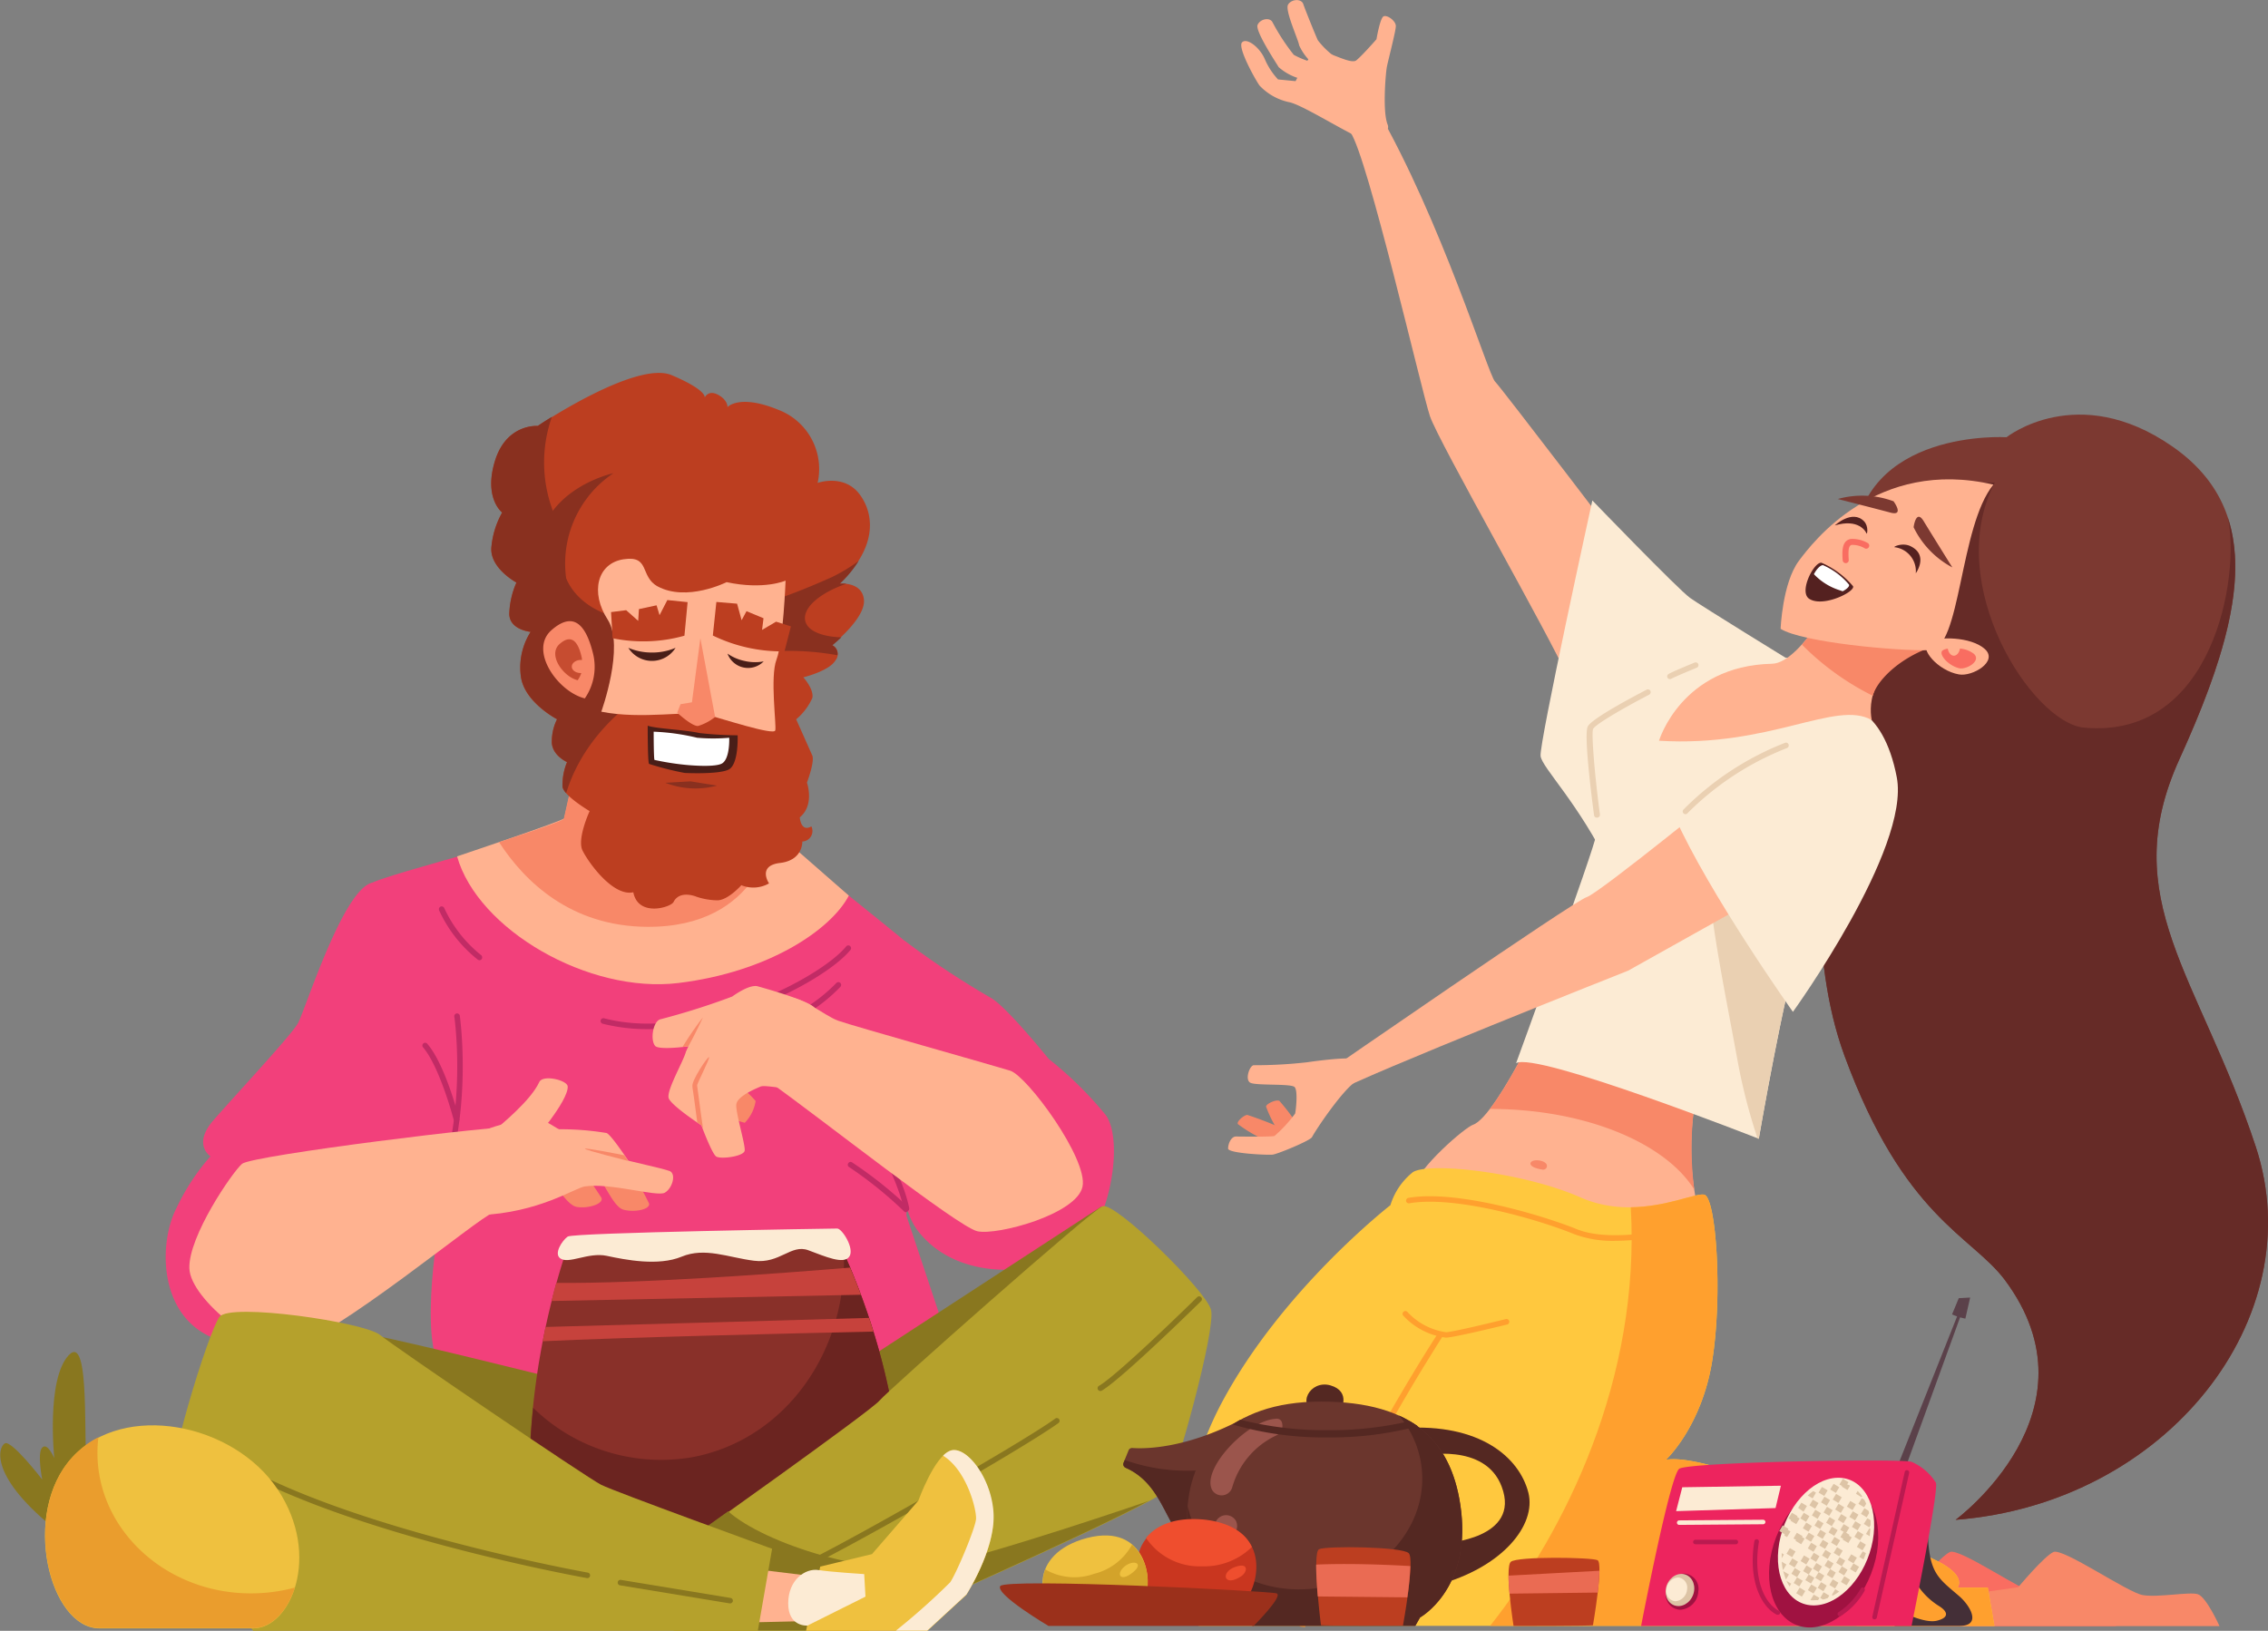 <svg xmlns="http://www.w3.org/2000/svg" viewBox="0 0 250.68 180.27"><rect x="0" y="0" width="250.68" height="180.27" fill="#808080" stroke="none"/><defs><style>.cls-1{fill:#f88868;}.cls-2{fill:#ffb290;}.cls-3{fill:#fcebd4;}.cls-4{fill:#7c3931;}.cls-5{fill:#662b27;}.cls-6{fill:#f96d61;}.cls-7{fill:#ead0b2;}.cls-8{fill:#ffc83e;}.cls-9{fill:#ffa02e;}.cls-10{fill:#542120;}.cls-11{fill:#fff;}.cls-12{fill:#89771f;}.cls-13{fill:#f2407b;}.cls-14{fill:#c12b65;}.cls-15{fill:#893029;}.cls-16{fill:#6b2420;}.cls-17{fill:#b5a12c;}.cls-18{fill:#efc13f;}.cls-19{fill:#bc3e20;}.cls-20{fill:#89301f;}.cls-21{fill:#542822;}.cls-22{fill:#6b362d;}.cls-23{fill:#9b554c;}.cls-24{fill:#ea6b53;}.cls-25{fill:#c9361f;}.cls-26{fill:#ef4e2e;}.cls-27{fill:#d3a32a;}.cls-28{fill:#9b301b;}.cls-29{fill:#c6423c;}.cls-30{fill:#c64c30;}.cls-31{fill:#ea9d2d;}.cls-32{fill:#442f37;}.cls-33{fill:#5b414a;}.cls-34{fill:#ed245e;}.cls-35{fill:#a01241;}.cls-36{fill:#ddc4a6;}.cls-37{fill:#ba1a50;}.cls-38{fill:#491e18;}</style></defs><g id="Layer_2" data-name="Layer 2"><g id="Layer_2-2" data-name="Layer 2"><path class="cls-1" d="M136.83,124.26a15.07,15.07,0,0,0,3.58,2l1.77-1.32a39.81,39.81,0,0,0-4.32-1.7C137.47,123.27,136.63,124,136.83,124.26Z"/><path class="cls-1" d="M139.94,122.33a12.94,12.94,0,0,0,1.7,3.2l2-.84a23.2,23.2,0,0,0-2.23-3C141,121.5,139.89,122.06,139.94,122.33Z"/><path class="cls-2" d="M173.45,75.2C171.36,70.39,159,48.84,158.05,46s-6.89-28.7-8.78-31.36L152.16,12c7.21,12.52,12.33,29.41,13.08,30.17s15.19,19.72,15.19,19.72Z"/><path class="cls-3" d="M178.06,96.11c-3.61-7.4-7.59-11.2-7.78-12.53S176,55.32,176,55.32s9.47,9.82,10.8,10.77,11.29,7.07,11.29,7.07Z"/><path class="cls-4" d="M216.15,168c23.33-1.81,39.42-22.33,33.18-41.24s-15.48-27.35-8.44-42.84,9.65-27.35-.81-34.59-18.3-1-18.3-1-16.09-1-16.9,12.07-7.44,38.82-1,56.32c6.56,17.84,14,19.83,17.7,24.74C232.44,156,216.15,168,216.15,168Z"/><path class="cls-5" d="M202.52,79.34c-1.58,12.27-2.67,26.44,1.36,37.39,6.56,17.84,14,19.83,17.7,24.74C232.44,156,216.15,168,216.15,168c23.33-1.81,39.42-22.33,33.18-41.24s-15.48-27.35-8.44-42.84c4.89-10.77,7.64-19.78,5.35-26.71,1.4,6.33-1.54,24.56-15.91,23.22-5.69-.53-15.66-15.86-9.85-27.09C207.79,53.36,210.28,64,202.52,79.34Z"/><path class="cls-6" d="M231.48,176.22c-.95-.29-4.37.39-6.08.1s-8.83-5.25-9.88-4.76-3.89,3.89-3.89,3.89l-7,1,.57,3.3h28.68S232.43,176.52,231.48,176.22Z"/><path class="cls-1" d="M242.92,176.22c-.95-.29-4.37.39-6.08.1s-8.83-5.25-9.88-4.76-3.89,3.89-3.89,3.89l-7,1,.57,3.3h28.68S243.87,176.52,242.92,176.22Z"/><path class="cls-2" d="M187.69,133.66c-2.23-9.14,1.17-18.27,1.17-18.27l-17.11-6.22c.46-.16-6.24,14.26-8.94,15.16-.87.29-6,4.66-6.7,7.09-.54,1.92,15.61,5.64,24.1,5.54C182.47,136.94,187.69,133.66,187.69,133.66Z"/><path class="cls-1" d="M164.68,122.58c10.47,0,19.36,3.73,22.59,8.92a35.88,35.88,0,0,1,1.59-16.11l-17.11-6.22C172.12,109,167.77,118.53,164.68,122.58Z"/><path class="cls-3" d="M167.57,117.53c2.14-1.36,26.83,8.35,26.83,8.35s2.91-16.91,4.47-21S209,90.12,209,90.12L198.5,72.65s-18.51.73-22.88,8c-.43.71,1,10.11.8,11.66S167.57,117.53,167.57,117.53Z"/><path class="cls-7" d="M192.36,88c-6.21,1.15-3,14.51-.3,29.29a62.66,62.66,0,0,0,2.21,8.57l.13,0s2.91-16.91,4.47-21c1-2.68,5.06-8.22,7.71-11.7C203.94,89.76,195.06,87.48,192.36,88Z"/><path class="cls-8" d="M132.54,179.72h87.9l-.73-4.22h-3.35s1.17-1.32-2.48-3.07-24-12-29.74-11.07c0,0,3.94-3.65,5.11-10.94s.43-18.07-.88-18.36-7.43,3.06-13.7.29-16.77-3.94-18.52-2.77a7.47,7.47,0,0,0-2.47,3.64s-12,9.33-18.66,21.87C129.67,165.17,128.84,178.88,132.54,179.72Z"/><path class="cls-9" d="M144.26,179.85l-.61-.06c1.16-10.64,14.82-31.7,15.41-32.6l.51.34C159.43,147.75,145.41,169.36,144.26,179.85Z"/><path class="cls-9" d="M159.8,147.86a7.72,7.72,0,0,1-4.68-2.41.3.3,0,0,1,0-.44.3.3,0,0,1,.43,0,7.18,7.18,0,0,0,4.26,2.25c.68,0,5-1.05,6.63-1.45a.31.31,0,0,1,.37.22.31.31,0,0,1-.22.38C166,146.55,160.69,147.86,159.8,147.86Z"/><path class="cls-9" d="M164.7,179.72h55.74l-.73-4.22h-3.35s1.17-1.32-2.48-3.07-24-12-29.74-11.07c0,0,3.94-3.65,5.11-10.94s.43-18.07-.88-18.36c-.91-.21-4.14,1.34-8.12,1.39C181.34,152.47,173,169.25,164.7,179.72Z"/><path class="cls-2" d="M147.51,120.77c3.23-1.9,32.44-13.47,32.44-13.47l15.94-8.92L192.1,86.24s-15.4,12.55-16.73,12.93-29,19.52-29,19.52Z"/><path class="cls-3" d="M185.08,90.22c3.79,8.54,13.09,21.63,13.09,21.63s13-18,11.48-25.93-6-8.79-7.88-7.46Z"/><path class="cls-2" d="M183.37,81.88c12.33.76,19.54-4.56,23.52-2.28,0,0-1.33-5.12,5.12-7.59l-8.15-8s-4.6,9.29-8,9.36C185.84,73.59,183.37,81.88,183.37,81.88Z"/><path class="cls-1" d="M199.17,71.26A29.42,29.42,0,0,0,207,76.91c.43-1.62,2.77-4,6.11-5.25L203.86,64A38.64,38.64,0,0,1,199.17,71.26Z"/><path class="cls-2" d="M196.81,69.51c2.35,1.49,12.83,2.47,16.52,2.36,3.42-.1,3.22-13.67,7-18.3-12.91-3-20,6.41-21.52,8.45C197,64.48,196.81,69.51,196.81,69.51Z"/><path class="cls-2" d="M216.52,74.55c-2.34-.41-4.4-2.87-3.39-3.55s4.72-.64,6.25.74S218,74.82,216.52,74.55Z"/><path class="cls-1" d="M170.51,129.29c-2.06-.3-1.45-1.24-.29-1S171,129.36,170.51,129.29Z"/><path class="cls-9" d="M178.56,137.16a12.16,12.16,0,0,1-4.57-.74c-3.48-1.44-12.92-4.31-18.22-3.41a.31.31,0,0,1-.36-.25.32.32,0,0,1,.26-.35c5.43-.93,15,2,18.56,3.44,3.72,1.55,10.21,0,10.28,0a.31.31,0,0,1,.37.22.31.31,0,0,1-.23.38A29.34,29.34,0,0,1,178.56,137.16Z"/><path class="cls-2" d="M149.91,119.52c-1.47.87-4.53,5.45-4.89,6.17-.2.4-3.8,1.87-4.34,1.94s-4.94-.13-4.94-.67.34-1.33.87-1.33,4,.06,4.27-.07a15.09,15.09,0,0,0,2.27-2.47c.07-.27.34-2.53-.06-2.93s-4.21-.14-4.88-.47-.06-2,.4-1.94a51.73,51.73,0,0,0,5.88-.33c1.33-.2,4.67-.6,5.14-.33S149.91,119.52,149.91,119.52Z"/><path class="cls-7" d="M186.29,90a.29.29,0,0,1-.21-.09.3.3,0,0,1,0-.43,32.42,32.42,0,0,1,11.22-7.37.3.3,0,0,1,.39.18.31.31,0,0,1-.18.4,31.93,31.93,0,0,0-11,7.21A.28.28,0,0,1,186.29,90Z"/><path class="cls-2" d="M150,15.1c-2.23-1.07-6.12-3.5-7.48-3.8a6.25,6.25,0,0,1-3.3-1.84c-.49-.68-2.43-4.18-1.95-4.76s1.95.48,2.53,1.84a7.8,7.8,0,0,0,1.46,2.24l1.94.19s1.46-2.91,2.24-3.3,3.79,1.55,4.47,1,2.23-2.33,2.23-2.33.39-2.33.78-2.53,1.36.49,1.36,1.07-.88,3.89-1,4.57-.49,4.86.09,6.31S150,15.1,150,15.1Z"/><path class="cls-2" d="M144.74,8.88a5.91,5.91,0,0,1-3.41-1.46c-.29-.49-2.62-4-2.33-4.67s1.36-.87,1.65-.29A23.1,23.1,0,0,0,143,6.06a9,9,0,0,0,2.91,1Z"/><path class="cls-2" d="M146.09,7.72A5.84,5.84,0,0,1,143.59,5c-.06-.56-1.6-3.86-1.22-4.49s1.47-.68,1.68-.06,1.31,3.35,1.61,4a9.07,9.07,0,0,0,2.26,2.09Z"/><path class="cls-7" d="M176.49,90.38a.3.3,0,0,1-.3-.27c-.2-1.47-1.16-8.88-.7-9.8S181,76.76,182,76.24a.31.31,0,0,1,.42.13.33.33,0,0,1-.14.42c-2.85,1.48-6,3.31-6.2,3.8s.19,5.2.76,9.44a.32.32,0,0,1-.27.35Z"/><path class="cls-7" d="M184.58,75.07a.31.31,0,0,1-.27-.15.31.31,0,0,1,.12-.42c.52-.3,2.78-1.22,2.88-1.26a.31.31,0,0,1,.4.17.31.31,0,0,1-.17.4c-.8.33-2.42,1-2.81,1.22A.28.28,0,0,1,184.58,75.07Z"/><path class="cls-6" d="M218.18,72.28a2.92,2.92,0,0,0-1.55-.59c-.07.45-.35.79-.67.79s-.6-.33-.67-.78a1.47,1.47,0,0,0-.55.18c-.56.37.57,1.72,1.86,2C217.42,74,219,73.05,218.18,72.28Z"/><path class="cls-10" d="M200,66.21c-1.25-.75.53-4.18,1.34-4a9.54,9.54,0,0,1,3.47,2.58C205.13,65.37,201.56,67.17,200,66.21Z"/><path class="cls-10" d="M211.75,63.37a2.67,2.67,0,0,0-2.32-2.88c-.29,0,.83-.58,1.77-.1C213.2,61.39,211.75,63.37,211.75,63.37Z"/><path class="cls-10" d="M202.8,58.08c2.64-.79,3.43.68,3.5.88s.27-.78-.27-1.34C204.73,56.28,202.8,58.08,202.8,58.08Z"/><path class="cls-6" d="M204,62.25a.34.34,0,0,1-.33-.31c-.06-.94-.14-2.22.94-2.37a3.48,3.48,0,0,1,1.87.48.34.34,0,0,1-.34.58,2.71,2.71,0,0,0-1.44-.4c-.35.05-.44.44-.36,1.67a.33.33,0,0,1-.32.35Z"/><path class="cls-11" d="M204.36,64.61a7.87,7.87,0,0,0-2.87-2.14c-.28,0-.7.42-1,1a6.71,6.71,0,0,0,2.77,1.75l.41.14C204.16,65.1,204.47,64.79,204.36,64.61Z"/><path class="cls-4" d="M211.51,58.28a9.94,9.94,0,0,0,4.28,4.44s-2.3-3.68-3.16-5.1S211.51,58.28,211.51,58.28Z"/><path class="cls-4" d="M209.29,55.41a10,10,0,0,0-6.16-.25s4.21,1.07,5.81,1.5S209.29,55.41,209.29,55.41Z"/><path class="cls-12" d="M7.6,149.8C5.09,152.46,6,161.19,6,161.19s-.74-1.78-1.33-1.18,0,3.54,0,3.54-3.41-4.43-4.14-4-1.78,3.7,5.91,9.76l3.25-7.1C9.08,160.6,10.12,147.14,7.6,149.8Z"/><path class="cls-13" d="M24.51,148.22c-7-2-7.1-10.64-5-14.69a24.22,24.22,0,0,1,3.75-5.71s-2-1.29.3-3.95,8.57-9.36,9.36-10.74S38,97.94,41.27,97.55s9,27.9,9.56,29.87-1.08,7.49-1.08,7.49S29.34,149.6,24.51,148.22Z"/><path class="cls-13" d="M100,104a95.6,95.6,0,0,0,9.6,6.35c1.78,1.08,6.31,6.7,6.31,6.7a40.81,40.81,0,0,1,6.31,6.21c2.07,2.86.4,12.42-3.25,15S106,142,101.41,136,100,104,100,104Z"/><path class="cls-13" d="M48.39,150.65c-2-4.53.47-17.41.47-17.41S40.67,98.43,41,97.69s24.9-7,25.79-7.78,17.89,1.77,17.89,1.77,14.4,11.5,15.73,12.68-.23,30-.23,30l4.4,13.2s-21.82,12.87-22.27,12.87S48.39,150.65,48.39,150.65Z"/><path class="cls-14" d="M71.61,113.76a20,20,0,0,1-5-.6.32.32,0,0,1-.22-.38.32.32,0,0,1,.38-.22c10.08,2.65,23.68-4.27,26.72-7.9a.31.31,0,1,1,.47.39C91.35,108.2,81,113.76,71.61,113.76Z"/><path class="cls-14" d="M85.83,113.61a.31.31,0,0,1-.29-.2.31.31,0,0,1,.18-.4,18,18,0,0,0,6.73-4.36.31.31,0,0,1,.43,0,.31.31,0,0,1,0,.44,18.19,18.19,0,0,1-7,4.53Z"/><path class="cls-14" d="M53,106.14a.33.33,0,0,1-.19-.06,14.81,14.81,0,0,1-4.28-5.46.32.32,0,0,1,.16-.4.31.31,0,0,1,.41.15,14.32,14.32,0,0,0,4.08,5.21.32.32,0,0,1,.06.43A.28.28,0,0,1,53,106.14Z"/><path class="cls-14" d="M100.19,133.89a.31.31,0,0,1-.3-.25c-.78-4.08-5.83-12.71-5.88-12.8a.32.32,0,0,1,.11-.42.3.3,0,0,1,.42.11c.21.36,5.15,8.81,5.95,13a.31.31,0,0,1-.24.36Z"/><path class="cls-14" d="M100.15,134a.31.31,0,0,1-.22-.09A44,44,0,0,0,93.84,129a.29.29,0,0,1-.08-.42.29.29,0,0,1,.42-.09,44.55,44.55,0,0,1,6.18,4.92.31.31,0,0,1,0,.44A.31.31,0,0,1,100.15,134Z"/><path class="cls-14" d="M48.26,132.82l-.12,0a.32.32,0,0,1-.17-.41c3.79-9.14,2.27-19.87,2.25-20a.31.31,0,1,1,.61-.09c0,.11,1.57,11-2.29,20.31A.3.3,0,0,1,48.26,132.82Z"/><path class="cls-14" d="M50.46,124.08a.31.31,0,0,1-.3-.23c0-.06-1.54-5.89-3.4-8.08a.3.3,0,1,1,.46-.4c2,2.3,3.47,8.08,3.54,8.33a.31.31,0,0,1-.22.37Z"/><path class="cls-12" d="M89.09,154.63s-13.41.79-14,1-31-7.89-38.26-8.87l17.36,26L78,177.11l27.41-6.51,16.37-37.26Z"/><path class="cls-15" d="M92.49,136.87l-29.58.42a82.31,82.31,0,0,0-3.4,39.57l39.93-10.35C100,151.48,92.49,136.87,92.49,136.87Z"/><path class="cls-16" d="M93.27,138.5c.37,11-6.58,20.69-16.77,22.58a20.26,20.26,0,0,1-17.57-5.46,82.16,82.16,0,0,0,.58,21.24l39.93-10.35C99.91,154.47,95.17,142.71,93.27,138.5Z"/><path class="cls-17" d="M133.85,144.77c-.6-2.17-10.65-12-12-11.43s-23.66,20.31-24.65,21.49-21.29,15.58-21.29,15.58l-1.38,9.86H96s31.94-14,32.93-15.58S134.44,146.94,133.85,144.77Z"/><path class="cls-12" d="M103.48,173.06c-7.1,1.39-19-2.44-23-6l-4.64,3.31-1.38,9.86H96s24-10.51,31-14.34C127,165.93,109.51,171.88,103.48,173.06Z"/><path class="cls-12" d="M87.74,173.9a.31.31,0,0,1-.29-.2.3.3,0,0,1,.18-.39c3.24-1.22,25.2-13.71,29-16.5a.31.31,0,0,1,.43.06.31.31,0,0,1-.07.43c-4,2.92-25.77,15.32-29.15,16.58A.22.22,0,0,1,87.74,173.9Z"/><path class="cls-12" d="M121.62,153.76a.3.3,0,0,1-.26-.15.3.3,0,0,1,.11-.42c2.21-1.3,10.79-9.74,10.88-9.83a.31.31,0,0,1,.43.44c-.36.35-8.73,8.58-11,9.92A.29.29,0,0,1,121.62,153.76Z"/><path class="cls-2" d="M85.21,119.71c5.42,3.84,20.64,15.89,22.81,16.39s11-1.88,11.63-4.93-6.11-12.23-8-12.82-17.35-4.93-19-5.52-4.34-3.06-6.22-2.56S85.21,119.71,85.21,119.71Z"/><path class="cls-2" d="M31.71,149.11c5.17-1.15,21.44-14.74,22.71-15,2.78-.54,2.53-9.06,2-9.46s-28.59,3.06-29.67,4-5.92,8-5.82,11.54S29.05,149.7,31.71,149.11Z"/><polygon class="cls-2" points="81.55 173.22 79.33 179.42 90.94 179.15 92.86 174.6 81.55 173.22"/><path class="cls-17" d="M85.34,171.2l-1.58,9.07H28s-8.67-10.65-9.27-14,4.34-19.13,5.53-20.71,16,.59,17.74,2,22.87,15.78,24.45,16.57S85.34,171.2,85.34,171.2Z"/><path class="cls-12" d="M64.93,174.44h-.05c-.32-.05-31.83-5.72-43.1-15a.31.31,0,0,1,.4-.48c11.14,9.18,42.49,14.82,42.81,14.88a.31.31,0,0,1-.06.61Z"/><path class="cls-12" d="M80.67,177.24h0l-12.14-2a.3.3,0,0,1,.1-.6l12.14,2A.31.31,0,0,1,81,177,.32.32,0,0,1,80.67,177.24Z"/><path class="cls-18" d="M89.09,180.27l1.57-7.1,5.72-1.38,5.13-5.92s1.77-4.93,3.55-5.52,4.53,3.16,4.73,7.1-3,8.87-3,8.87l-4.34,4Z"/><path class="cls-2" d="M50.52,94.66c2.27,8.08,14.51,15.21,24.47,14S91.85,102.77,93.82,99l-9.47-8.28L64.44,81.18s-2,9-2.07,9.27S50.52,94.66,50.52,94.66Z"/><path class="cls-1" d="M71.51,102.45C84.14,102.54,85.39,92,85.39,92l-21-10.78s-2,9-2.07,9.27S58.45,92,55.16,93.09C58,97.47,63.09,102.39,71.51,102.45Z"/><path class="cls-19" d="M70,98.63c-2.27.5-5-3.35-5.62-4.63s.79-4.34.79-4.34S62.37,88,62.17,87a6.66,6.66,0,0,1,.5-2.76s-1.78-.79-1.68-2.37a5.45,5.45,0,0,1,.59-2.36s-3.65-1.88-4-4.73a7.35,7.35,0,0,1,1.08-4.93s-2.36-.2-2.36-2a9.25,9.25,0,0,1,.79-3.45s-3.06-1.67-2.76-4a9.58,9.58,0,0,1,1.18-3.74s-2.07-1.58-.79-5.72,4.73-3.85,4.73-3.85,10.85-7.29,14.79-5.62,3.65,2.47,3.65,2.47.39-.89,1.48-.3S80.41,45,80.41,45s1.28-1.48,5.62.3a7,7,0,0,1,4.34,8.08s3-1.08,4.73,1.38,1.58,6.11-2.37,9.76c0,0,2.57-.29,2.76,1.78s-3.54,5-3.54,5A1.09,1.09,0,0,1,92.34,73c-.69,1.18-3.55,1.87-3.55,1.87s1.18,1.29,1,2.27A6.47,6.47,0,0,1,88,79.51l1.78,4c.29.69-.59,3-.59,3s.88,2.46-.79,3.84c0,0,.1,1.68,1.28,1a1.16,1.16,0,0,1-1,1.67s.1,2.07-2.46,2.37S85,97.65,85,97.65a3.51,3.51,0,0,1-3.06.2s-1.48,1.67-2.66,1.67A7.55,7.55,0,0,1,77,99.13s-1.87-.81-2.56.59C74.1,100.31,70.53,101.39,70,98.63Z"/><path class="cls-20" d="M67.8,52.31S59.21,54.12,59.4,62l3.26,2.44A12,12,0,0,1,67.8,52.31Z"/><path class="cls-20" d="M92,71.33s.43-.35,1-.88c-2.17-.06-3.78-.73-4-1.84-.31-1.42,1.64-3.09,4.55-4.08a4.26,4.26,0,0,0-.73,0A12.38,12.38,0,0,0,94.91,62a18.1,18.1,0,0,1-3,1.81c-21.47,9.66-31.74,3.92-29.63-4.91A15.19,15.19,0,0,1,61,46.08c-1,.59-1.56,1-1.56,1s-3.45-.29-4.73,3.85.79,5.72.79,5.72a9.58,9.58,0,0,0-1.18,3.74c-.3,2.37,2.76,4,2.76,4a9.25,9.25,0,0,0-.79,3.45c0,1.78,2.36,2,2.36,2a7.35,7.35,0,0,0-1.08,4.93c.39,2.85,4,4.73,4,4.73A5.45,5.45,0,0,0,61,81.87c-.1,1.58,1.68,2.37,1.68,2.37a6.66,6.66,0,0,0-.5,2.76,1.62,1.62,0,0,0,.4.67c2.59-8.52,12-15.26,23.51-15.7a29.73,29.73,0,0,1,6.47.46A1.05,1.05,0,0,0,92,71.33Z"/><path class="cls-21" d="M145.59,156.21c-2.4-.8-.8-3.73,1.47-3.07s1.33,2.8.66,3.34S145.59,156.21,145.59,156.21Z"/><path class="cls-22" d="M133.58,172.15c-4.87-1.37-4.19-7.7-9.16-9.9a.43.43,0,0,1-.24-.55l.56-1.38a.42.42,0,0,1,.43-.26c1.21.09,5.93.17,12.48-3.38Z"/><path class="cls-21" d="M131.32,162.57a20.54,20.54,0,0,1-7-1.18l-.13.31a.43.43,0,0,0,.24.55c5,2.2,4.29,8.53,9.16,9.9L136.25,162A21.51,21.51,0,0,1,131.32,162.57Z"/><path class="cls-21" d="M168.93,165c-1-3.92-5.38-7.7-13.83-7.14l2.09,3.05s6.94-1.51,8.79,3.42c2.17,5.78-6.28,6.25-6.28,6.25l-.89,4.64C166.12,173.27,169.83,168.54,168.93,165Z"/><path class="cls-22" d="M138.43,179.73h18l.53-.93s5.52-3.07,4.54-11.7c-.87-7.68-5.21-12.17-15.48-12.17s-14.8,5.73-14.8,12.8,4.27,10.13,6.67,10.67Z"/><path class="cls-21" d="M161.51,167.1c-.57-5-2.64-8.71-6.89-10.64a10.81,10.81,0,0,1,2.43,5.19c1.1,6.41-3.8,12.6-10.94,13.82s-13.52-2.81-14.83-9c0,.41-.05.82-.05,1.24,0,7.07,4.27,10.13,6.67,10.67l.53,1.33h18l.53-.93S162.49,175.73,161.51,167.1Z"/><path class="cls-23" d="M136.62,168.14a1.25,1.25,0,1,0-.67,1.77A1.34,1.34,0,0,0,136.62,168.14Z"/><path class="cls-23" d="M141,156.83c-3.15.19-8.32,5.63-7,7.91a1.22,1.22,0,0,0,2.21-.38,9.07,9.07,0,0,1,4.86-5.69,1.17,1.17,0,0,0,.64-1.35A.59.59,0,0,0,141,156.83Z"/><path class="cls-21" d="M155.81,157.09a38.21,38.21,0,0,1-9.11,1,37.64,37.64,0,0,1-9.61-1.16c-.29.17-.58.35-.85.53a36,36,0,0,0,10.55,1.43,37.21,37.21,0,0,0,9.92-1.24A10,10,0,0,0,155.81,157.09Z"/><path class="cls-19" d="M146,179.64s-1-8-.21-8.39,9.23-.29,9.92.44-.64,8-.64,8S145.88,179.73,146,179.64Z"/><path class="cls-24" d="M155.88,173.11c-3-.17-7-.31-10.41-.16,0,1,.08,2.33.18,3.52l9.9.1A31.3,31.3,0,0,0,155.88,173.11Z"/><path class="cls-19" d="M176.07,179.65s1.19-6.87.5-7.19-8.87-.44-9.58.18.3,7.09.3,7.09S176.14,179.73,176.07,179.65Z"/><path class="cls-24" d="M166.84,176.16l9.76-.12a23.26,23.26,0,0,0,.18-2.41l-10.05.54C166.73,174.76,166.78,175.46,166.84,176.16Z"/><path class="cls-25" d="M133.32,168.08c-7.64-.89-9.48,5.34-5.74,8.81l9.69.44C139,175.91,141,169,133.32,168.08Z"/><path class="cls-26" d="M138.37,171c-.67-1.43-2.18-2.62-5.05-3-3.28-.38-5.49.55-6.65,2a7.13,7.13,0,0,0,6.2,3.14A7.53,7.53,0,0,0,138.37,171Z"/><path class="cls-18" d="M120.18,170c-6.58,1.71-6,7.62-1.77,9.37l8.13-2.76C127.45,174.89,126.77,168.32,120.18,170Z"/><path class="cls-27" d="M125.13,170.73a6.58,6.58,0,0,1-4.21,3.24,6.41,6.41,0,0,1-5.39-.49,4.63,4.63,0,0,0,2.88,5.92l8.13-2.76A5.65,5.65,0,0,0,125.13,170.73Z"/><path class="cls-28" d="M138.56,179.73H115.89s-5.87-3.47-5.34-4.4,29.75.53,30.55.8S138.56,179.73,138.56,179.73Z"/><path class="cls-2" d="M66.46,78.67c4.44.89,9.76-.15,11.54.3s7.54,2.36,7.69,1.77-.6-5.91.14-7.84,1-8.72,1-8.72-2.38,1.06-6.52.17c0,0-4.39,2.21-7.62.47-2-1.09-.8-3.45-3.76-3s-3.69,3.7-1.77,6.66S66.46,78.67,66.46,78.67Z"/><path class="cls-1" d="M64.64,77.2c-3-.74-6.21-5.32-3.69-7.54s3.84-.44,4.58,2.51A6.14,6.14,0,0,1,64.64,77.2Z"/><path class="cls-18" d="M28,180c4.09,0,7.58-8,2.7-15.35s-17-9.75-22.71-3.55-2.52,18.9,3,18.9Z"/><path class="cls-2" d="M73,112.67a80.24,80.24,0,0,0,7.9-2.5s-.39,4-1.1,4.6-6.8,1.5-7.38.85S72.18,112.86,73,112.67Z"/><path class="cls-1" d="M83.52,121.71a11.1,11.1,0,0,0-1.25-1.25l-2.67,2.71a19.77,19.77,0,0,0,2.72.94A4.43,4.43,0,0,0,83.52,121.71Z"/><path class="cls-2" d="M83.65,109c-1.26-.15-3.67,1.77-4.84,2.93a13.86,13.86,0,0,0-3,4.34c-.25,1-2.18,4.3-1.9,5.12s3.61,3,3.61,3,1.16,3.13,1.64,3.45,3.07,0,3.15-.66-1-4.17-.93-5.07,2-1.71,2.68-2,4.51.8,4.89-.2,1.63-7.65,1.09-8.49S83.65,109,83.65,109Z"/><path class="cls-2" d="M54,125.51c1.51-1.29,4.65-3.84,5.61-5.91.4-.85,3.11-.2,3.14.5.06,1.63-3.83,6.08-3.83,6.08Z"/><path class="cls-1" d="M69,128.12,65.5,129.3c1.18,1.07,2.22,4.07,3.39,4.41s3,0,2.85-.68A54.17,54.17,0,0,0,69,128.12Z"/><path class="cls-1" d="M63.19,127.83l-3.35,1.58c1.3.93,2.69,3.78,3.9,4s3-.32,2.74-1A53.46,53.46,0,0,0,63.19,127.83Z"/><path class="cls-2" d="M60.14,124.88a31.08,31.08,0,0,1,6.89.36c.57.15,3.19,4.24,3.19,4.24l-5.92-.28Z"/><path class="cls-2" d="M53,134.32c6.57-.26,10.52-3,11.63-3.17,2.78-.44,8,1.18,8.85.69s1.29-2.09.53-2.4-7.9-1.86-8.36-2.08-5-3.48-6.15-3.71-6.15,1-7.06,1.93S51,134.4,53,134.32Z"/><path class="cls-26" d="M137.2,174.23c-1.9,1.27-2.34-.4-.74-1S137.9,173.76,137.2,174.23Z"/><path class="cls-18" d="M125.19,173.83c-1.4,1.12-1.87.13-.9-.67S126.53,172.76,125.19,173.83Z"/><path class="cls-29" d="M95.16,143.12c-.43-1.15-.84-2.17-1.2-3-7.47.62-22.89,1.78-32.48,1.69-.17.61-.34,1.27-.52,2Z"/><path class="cls-29" d="M96.06,145.68c-9.58.29-27.46.77-35.76,1-.1.51-.21,1-.31,1.58,9-.43,27.13-.86,36.55-1.07C96.38,146.66,96.22,146.17,96.06,145.68Z"/><path class="cls-3" d="M61.91,139.09c.93.7,3.11-.71,5.16-.27s5.69,1.16,8.27.09,5.15.09,8,.45,4.09-1.87,6-1.16,3.91,1.6,4.53.71-.8-3.11-1.33-3.11-29.17.45-29.79.89S61.2,138.56,61.91,139.09Z"/><path class="cls-1" d="M77.71,124.77c-.09-.52-.34-2.38-.49-3.54-.08-.58-.14-1.06-.17-1.24s1.44-3,1.32-3.13-1.93,2.55-1.84,3.21c0,.18.09.65.17,1.23.14,1.07.28,2.08.37,2.77l.5.35Z"/><path class="cls-1" d="M75.44,115.73l.65-.08c.75-1.34,1.57-3.11,1.61-3.2A35.46,35.46,0,0,0,75.44,115.73Z"/><path class="cls-1" d="M69,127.7s-4.32-.86-4.35-.72,4.78,1.35,4.78,1.35Z"/><path class="cls-3" d="M105.06,160.35a2.27,2.27,0,0,0-.82.56c2.64,1.64,3.71,6,3.64,7s-2.13,5.93-2.86,7a74.29,74.29,0,0,1-6,5.34h3.46l4.34-4s3.16-4.93,3-8.87S106.83,159.76,105.06,160.35Z"/><path class="cls-3" d="M89.25,179.69s-2.13.18-2.13-2.45,1.91-3.91,3.33-3.69,5.07.45,5.07.45l.14,2.49Z"/><path class="cls-30" d="M63.2,73.69c0-.41.46-.74,1-.74h.13a2.26,2.26,0,0,0-.07-.43C63.9,71,63.19,70,61.85,71.19s.4,3.62,2,4a3.06,3.06,0,0,0,.4-.79C63.65,74.41,63.2,74.09,63.2,73.69Z"/><path class="cls-31" d="M27.72,176.13c-9.36,0-16.95-7-16.95-15.54a13.93,13.93,0,0,1,.11-1.72A10.25,10.25,0,0,0,8,161.07c-5.69,6.2-2.52,18.9,3,18.9H28c1.94,0,3.75-1.8,4.59-4.48A18.7,18.7,0,0,1,27.72,176.13Z"/><path class="cls-32" d="M216.52,176.41c-2.88-2.47-3.7-2.68-3.39-11l-2.49,5.75a7.79,7.79,0,0,0,3.71,6.39c1,.64,1.06,1.27-.26,1.6s-3.69-.89-3.69-.89l-1,1.46h7.2C219,179.73,217.86,177.56,216.52,176.41Z"/><polygon class="cls-33" points="217.01 143.77 208.58 164.97 209.43 165.49 217.35 143.68 217.01 143.77"/><path class="cls-33" d="M215.76,145.29a6.78,6.78,0,0,0,1.47.47l.53-2.33-1.26.07Z"/><path class="cls-34" d="M211.28,179.73H181.39s3.19-16.61,4.21-17.37,24.66-1.15,25.68-.77a6,6,0,0,1,2.69,2.3C214.35,164.66,211.28,179.73,211.28,179.73Z"/><path class="cls-35" d="M187.71,175.94a1.69,1.69,0,0,0-1.58-2,2.14,2.14,0,0,0-2,2,1.69,1.69,0,0,0,1.58,2A2.13,2.13,0,0,0,187.71,175.94Z"/><ellipse class="cls-36" cx="185.69" cy="175.77" rx="1.81" ry="1.55" transform="translate(-45.15 285.72) rotate(-68.9)"/><path class="cls-3" d="M186.47,175.69a1.12,1.12,0,0,0-1-1.32,1.41,1.41,0,0,0-1.29,1.32,1.11,1.11,0,0,0,1,1.31A1.41,1.41,0,0,0,186.47,175.69Z"/><ellipse class="cls-35" cx="201.49" cy="170.28" rx="8.29" ry="5.64" transform="matrix(0.36, -0.93, 0.93, 0.36, -29.33, 298.01)"/><path class="cls-3" d="M207,170.27c.69-3.89-1.06-7-3.92-6.92s-5.73,3.3-6.42,7.19,1.06,7,3.91,6.92S206.3,174.16,207,170.27Z"/><polygon class="cls-3" points="185.26 167.04 185.94 164.4 196.84 164.23 196.25 166.7 185.26 167.04"/><path class="cls-3" d="M185.6,168.56a.25.25,0,0,1-.25-.24.26.26,0,0,1,.25-.26l9.28-.07h0a.26.26,0,0,1,.25.24.26.26,0,0,1-.25.26l-9.29.07Z"/><path class="cls-36" d="M200.72,165l-.3-.18a6.89,6.89,0,0,0-.61.49l.54.32Z"/><rect class="cls-36" x="201.14" y="164.48" width="0.73" height="0.73" transform="translate(-43.56 252.73) rotate(-59.01)"/><rect class="cls-36" x="202.43" y="164.16" width="0.73" height="0.73" transform="translate(-42.65 253.7) rotate(-59.02)"/><path class="cls-36" d="M204.2,164.71l.29-.49a2.76,2.76,0,0,0-.7-.24l-.21.35Z"/><path class="cls-36" d="M199.34,167.1l.38-.63-.62-.37,0,0-.35.58Z"/><rect class="cls-36" x="200.14" y="165.91" width="0.73" height="0.73" transform="translate(-45.28 252.54) rotate(-59.01)"/><rect class="cls-36" x="201.42" y="165.59" width="0.73" height="0.73" transform="translate(-44.37 253.52) rotate(-59.02)"/><rect class="cls-36" x="202.7" y="165.27" width="0.73" height="0.73" transform="translate(-43.48 254.43) rotate(-59.01)"/><rect class="cls-36" x="203.99" y="164.95" width="0.73" height="0.73" transform="matrix(0.51, -0.86, 0.86, 0.51, -42.58, 255.4)"/><path class="cls-36" d="M205.76,165.5l.06-.1a4.1,4.1,0,0,0-.5-.59l-.18.31Z"/><rect class="cls-36" x="199.13" y="167.34" width="0.73" height="0.73" transform="translate(-46.99 252.39) rotate(-59.01)"/><rect class="cls-36" x="200.41" y="167.02" width="0.73" height="0.73" transform="translate(-46.1 253.32) rotate(-59.01)"/><rect class="cls-36" x="201.7" y="166.7" width="0.73" height="0.73" transform="translate(-45.2 254.26) rotate(-59.01)"/><rect class="cls-36" x="202.98" y="166.38" width="0.73" height="0.73" transform="translate(-44.29 255.24) rotate(-59.02)"/><rect class="cls-36" x="204.27" y="166.06" width="0.73" height="0.73" transform="translate(-43.4 256.15) rotate(-59.01)"/><path class="cls-36" d="M205.41,166.23l.63.38.23-.39a4,4,0,0,0-.23-.46l-.25-.15Z"/><rect class="cls-36" x="199.41" y="168.45" width="0.73" height="0.73" transform="translate(-47.8 253.19) rotate(-59.02)"/><rect class="cls-36" x="200.69" y="168.13" width="0.73" height="0.73" transform="translate(-46.91 254.11) rotate(-59.01)"/><rect class="cls-36" x="201.97" y="167.81" width="0.73" height="0.73" transform="translate(-46.01 255.06) rotate(-59.01)"/><rect class="cls-36" x="203.26" y="167.49" width="0.73" height="0.73" transform="translate(-45.11 256) rotate(-59.01)"/><rect class="cls-36" x="204.54" y="167.17" width="0.73" height="0.73" transform="translate(-44.21 256.95) rotate(-59.01)"/><path class="cls-36" d="M205.69,167.34l.63.38.27-.46a2.68,2.68,0,0,0-.07-.27l-.45-.27Z"/><rect class="cls-36" x="199.68" y="169.56" width="0.73" height="0.73" transform="translate(-48.63 253.92) rotate(-59.01)"/><rect class="cls-36" x="200.97" y="169.24" width="0.73" height="0.73" transform="translate(-47.73 254.87) rotate(-59.01)"/><rect class="cls-36" x="202.25" y="168.92" width="0.73" height="0.73" transform="translate(-46.82 255.84) rotate(-59.02)"/><rect class="cls-36" x="203.54" y="168.6" width="0.73" height="0.73" transform="translate(-45.93 256.78) rotate(-59.01)"/><rect class="cls-36" x="204.82" y="168.28" width="0.73" height="0.73" transform="translate(-45.03 257.72) rotate(-59.01)"/><path class="cls-36" d="M206,168.45l.62.38.14-.24a5.07,5.07,0,0,0,0-.55l-.36-.21Z"/><rect class="cls-36" x="199.96" y="170.67" width="0.73" height="0.73" transform="translate(-49.45 254.7) rotate(-59.01)"/><rect class="cls-36" x="201.24" y="170.35" width="0.73" height="0.73" transform="translate(-48.54 255.68) rotate(-59.02)"/><rect class="cls-36" x="202.53" y="170.03" width="0.73" height="0.73" transform="translate(-47.65 256.59) rotate(-59.01)"/><rect class="cls-36" x="203.81" y="169.71" width="0.73" height="0.73" transform="translate(-46.74 257.57) rotate(-59.02)"/><rect class="cls-36" x="205.1" y="169.39" width="0.73" height="0.73" transform="translate(-45.85 258.48) rotate(-59.01)"/><path class="cls-36" d="M206.24,169.56l.43.26c0-.28.06-.55.07-.81l-.12-.07Z"/><rect class="cls-36" x="200.24" y="171.78" width="0.73" height="0.73" transform="translate(-50.26 255.48) rotate(-59.01)"/><rect class="cls-36" x="201.52" y="171.46" width="0.73" height="0.73" transform="translate(-49.36 256.42) rotate(-59.01)"/><rect class="cls-36" x="202.8" y="171.14" width="0.73" height="0.73" transform="translate(-48.46 257.39) rotate(-59.01)"/><rect class="cls-36" x="204.09" y="170.82" width="0.73" height="0.73" transform="matrix(0.51, -0.86, 0.86, 0.51, -47.57, 258.31)"/><rect class="cls-36" x="205.37" y="170.5" width="0.73" height="0.73" transform="translate(-46.67 259.26) rotate(-59.01)"/><rect class="cls-36" x="200.51" y="172.89" width="0.73" height="0.73" transform="translate(-51.07 256.27) rotate(-59.01)"/><rect class="cls-36" x="201.8" y="172.57" width="0.73" height="0.73" transform="translate(-50.18 257.21) rotate(-59.01)"/><rect class="cls-36" x="203.08" y="172.25" width="0.73" height="0.73" transform="translate(-49.28 258.16) rotate(-59.01)"/><rect class="cls-36" x="204.37" y="171.93" width="0.73" height="0.73" transform="translate(-48.38 259.11) rotate(-59.01)"/><path class="cls-36" d="M205.51,172.1l.46.28q.15-.34.27-.69l-.35-.21Z"/><path class="cls-36" d="M198.63,166.75h0c-.13.19-.27.4-.39.61l0,0Z"/><rect class="cls-36" x="198.04" y="167.62" width="0.73" height="0.73" transform="translate(-47.75 251.57) rotate(-59.01)"/><path class="cls-36" d="M197.9,169.29l-.44-.27c-.09.24-.16.47-.23.72l.29.17Z"/><rect class="cls-36" x="198.32" y="168.73" width="0.73" height="0.73" transform="matrix(0.51, -0.86, 0.86, 0.51, -48.57, 252.35)"/><rect class="cls-36" x="197.31" y="170.16" width="0.73" height="0.73" transform="matrix(0.51, -0.86, 0.86, 0.51, -50.3, 252.15)"/><rect class="cls-36" x="198.59" y="169.84" width="0.73" height="0.73" transform="translate(-49.39 253.12) rotate(-59.01)"/><path class="cls-36" d="M196.93,171.68c0,.19,0,.38,0,.56l.25-.41Z"/><rect class="cls-36" x="197.59" y="171.27" width="0.73" height="0.73" transform="translate(-51.1 252.95) rotate(-59.01)"/><rect class="cls-36" x="198.87" y="170.95" width="0.73" height="0.73" transform="matrix(0.51, -0.86, 0.86, 0.51, -50.21, 253.9)"/><path class="cls-36" d="M197.45,172.94l-.51-.31a5.48,5.48,0,0,0,.13.93h0Z"/><rect class="cls-36" x="197.86" y="172.38" width="0.73" height="0.73" transform="translate(-51.92 253.75) rotate(-59.01)"/><rect class="cls-36" x="199.15" y="172.06" width="0.73" height="0.73" transform="translate(-51.02 254.69) rotate(-59.01)"/><path class="cls-36" d="M197.1,173.67h0a6.6,6.6,0,0,0,.3.92l.33-.55Z"/><rect class="cls-36" x="198.14" y="173.49" width="0.73" height="0.73" transform="translate(-52.74 254.49) rotate(-59.01)"/><rect class="cls-36" x="199.43" y="173.17" width="0.73" height="0.73" transform="translate(-51.84 255.47) rotate(-59.01)"/><rect class="cls-36" x="200.77" y="173.91" width="0.73" height="0.73" transform="translate(-51.82 256.98) rotate(-59.01)"/><rect class="cls-36" x="202.05" y="173.59" width="0.73" height="0.73" transform="translate(-50.92 257.95) rotate(-59.02)"/><rect class="cls-36" x="203.34" y="173.27" width="0.73" height="0.73" transform="translate(-50.03 258.87) rotate(-59.01)"/><rect class="cls-36" x="204.62" y="172.95" width="0.73" height="0.73" transform="translate(-49.12 259.85) rotate(-59.02)"/><rect class="cls-36" x="201.04" y="175.02" width="0.73" height="0.73" transform="translate(-52.63 257.79) rotate(-59.02)"/><rect class="cls-36" x="202.33" y="174.7" width="0.73" height="0.73" transform="translate(-51.74 258.7) rotate(-59.01)"/><path class="cls-36" d="M203.85,174.24l-.37.63.61.36.06-.06.33-.55Z"/><path class="cls-36" d="M205,174.08l.11-.15h0Z"/><path class="cls-36" d="M201.56,176l-.37.63.3.18a3.74,3.74,0,0,0,.54-.17l.16-.26Z"/><path class="cls-36" d="M202.47,176.3l.12.07a5.3,5.3,0,0,0,.69-.44l-.43-.26Z"/><path class="cls-36" d="M197.46,174.75a4,4,0,0,0,.34.61l.18-.3Z"/><rect class="cls-36" x="198.39" y="174.5" width="0.73" height="0.73" transform="translate(-53.49 255.21) rotate(-59.01)"/><rect class="cls-36" x="199.68" y="174.18" width="0.73" height="0.73" transform="translate(-52.59 256.16) rotate(-59.01)"/><rect class="cls-36" x="198.67" y="175.61" width="0.73" height="0.73" transform="translate(-54.3 256.01) rotate(-59.01)"/><rect class="cls-36" x="199.96" y="175.29" width="0.73" height="0.73" transform="translate(-53.39 256.98) rotate(-59.02)"/><path class="cls-36" d="M199.18,176.6l.16.08-.15-.09Z"/><path class="cls-36" d="M200.47,176.27l-.37.61a2.69,2.69,0,0,0,.57,0l.28,0,.15-.25Z"/><path class="cls-37" d="M207.19,179h-.05a.25.25,0,0,1-.19-.3l3.58-16a.24.24,0,0,1,.3-.18.25.25,0,0,1,.19.29l-3.58,16A.26.26,0,0,1,207.19,179Z"/><path class="cls-37" d="M203.36,178.66a.25.25,0,0,1-.22-.13.24.24,0,0,1,.11-.34,7.82,7.82,0,0,0,2.41-2.58.24.24,0,0,1,.34-.1.25.25,0,0,1,.09.34,8,8,0,0,1-2.62,2.78A.2.2,0,0,1,203.36,178.66Z"/><path class="cls-37" d="M196.5,178.49l-.11,0c-1.7-.85-3.2-3.76-2.48-8.14a.25.25,0,0,1,.29-.2.25.25,0,0,1,.21.28c-.68,4.14.66,6.85,2.21,7.62a.25.25,0,0,1,.11.33A.25.25,0,0,1,196.5,178.49Z"/><path class="cls-37" d="M191.86,170.7h-4.47a.25.25,0,0,1,0-.5h4.47a.25.25,0,0,1,0,.5Z"/><path class="cls-38" d="M71.59,80.22c.92.33,4.13.45,5.72.81a39.51,39.51,0,0,0,4.22.25s.14,3.23-1,3.79-4.85.37-4.85.37a32.47,32.47,0,0,1-3.94-1C71.58,84.3,71.59,80.22,71.59,80.22Z"/><path class="cls-1" d="M74.85,78.78s1.63,1.52,2.31,1.47a5.6,5.6,0,0,0,1.88-1l-1.63-8.7-.93,7.08-1.26.21Z"/><path class="cls-11" d="M72.25,80.88a24.36,24.36,0,0,1,4.8.67,20.16,20.16,0,0,0,3.55,0s.11,2.47-.89,2.89-4,.1-4,.1A29.15,29.15,0,0,1,72.34,84C72.25,83.85,72.25,80.88,72.25,80.88Z"/><path class="cls-20" d="M73.54,86.53a9.16,9.16,0,0,0,5.71.31l-2.93-.47Z"/><path class="cls-38" d="M72,72.13a6.56,6.56,0,0,1-2.55-.52,3.08,3.08,0,0,0,5.22,0A6.53,6.53,0,0,1,72,72.13Z"/><path class="cls-38" d="M82.29,73.06a5.11,5.11,0,0,1-1.88-.81,2.42,2.42,0,0,0,4,.86A5.16,5.16,0,0,1,82.29,73.06Z"/><path class="cls-19" d="M67.71,70.55a16.81,16.81,0,0,0,7.94-.28L76,66.56l-2.24-.23L72.9,68l-.33-1.09-1.95.42-.08,1.3-1.33-1.18-1.67.21Z"/><path class="cls-19" d="M86.71,72a17.46,17.46,0,0,1-7.92-1.75l.39-3.71,2.29.19.5,1.83.54-1,1.88.78-.16,1.29,1.55-.91,1.64.52Z"/></g></g></svg>